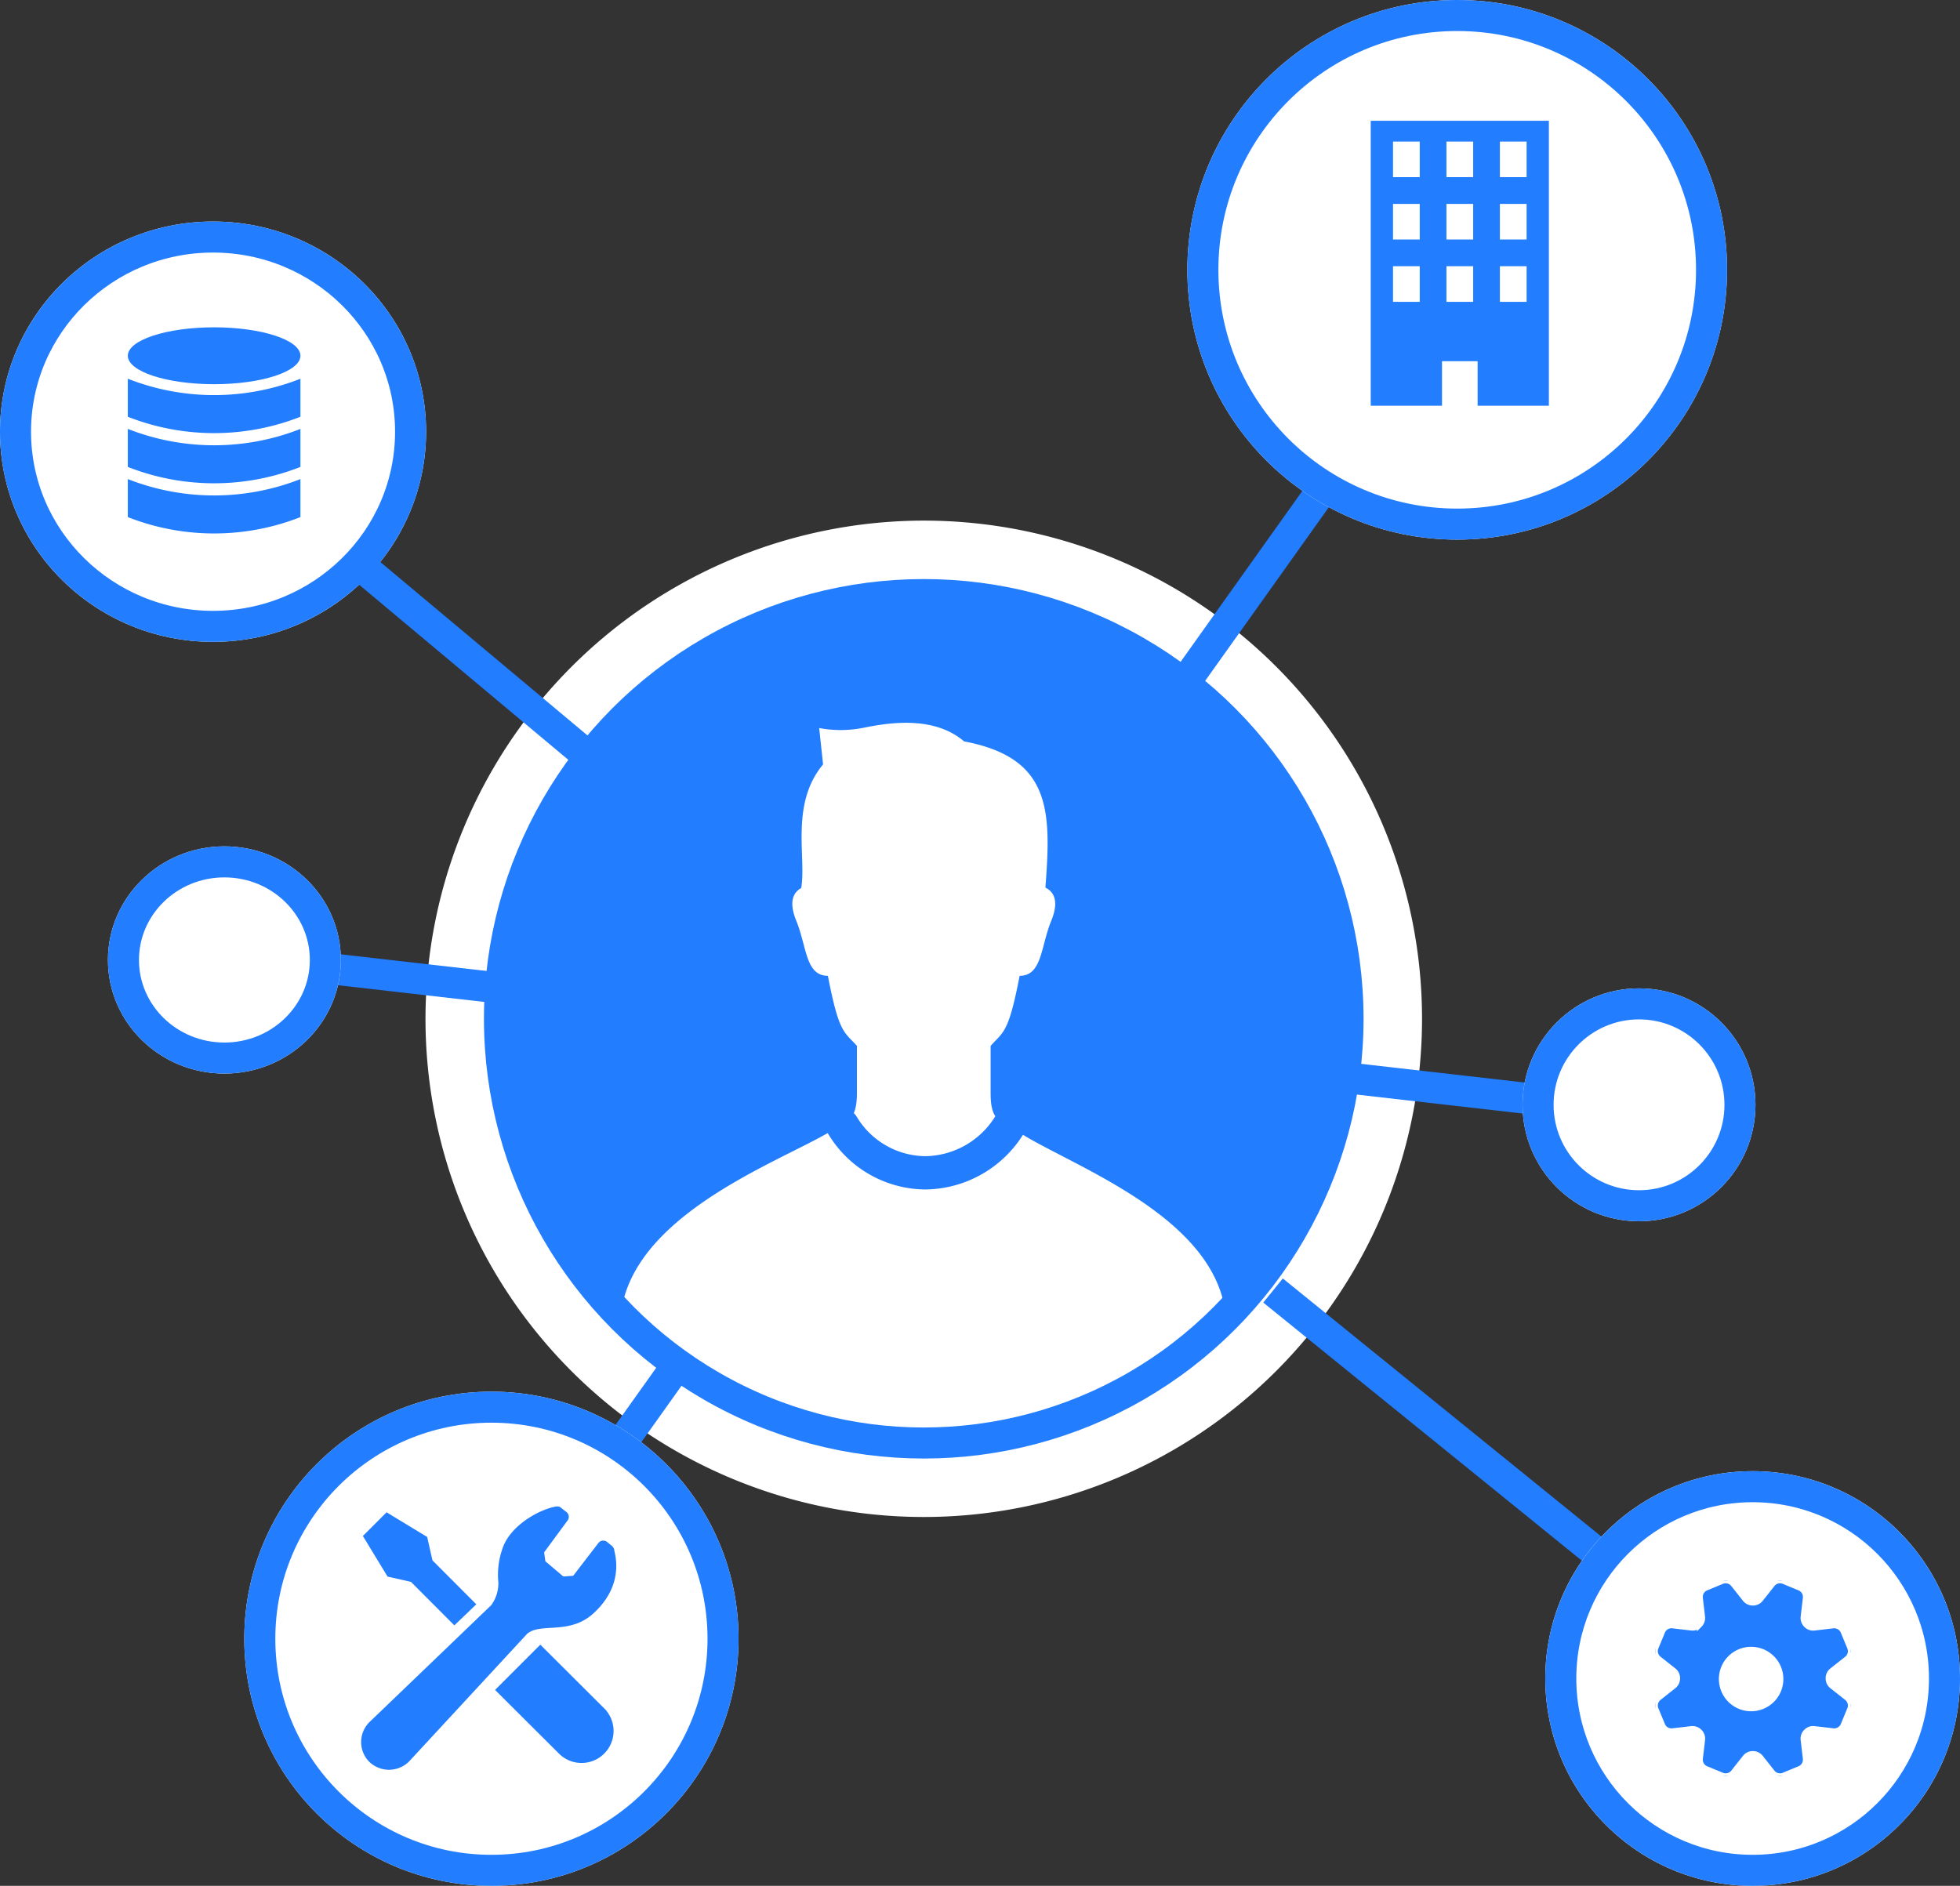 <svg xmlns="http://www.w3.org/2000/svg" xmlns:xlink="http://www.w3.org/1999/xlink" width="379" height="364.719" viewBox="0 0 379 364.719">
  <rect x="0" y="0" width="379" height="364.719" fill="#333333" stroke="none"/>
  <defs>
    <clipPath id="clip-path">
      <rect id="長方形_819" data-name="長方形 819" width="192.697" height="192.697" fill="none"/>
    </clipPath>
    <clipPath id="clip-path-2">
      <rect id="長方形_820" data-name="長方形 820" width="129.996" height="145.103" fill="none"/>
    </clipPath>
    <clipPath id="clip-path-4">
      <rect id="長方形_661" data-name="長方形 661" width="37.751" height="37.751" fill="#227dff" stroke="#fff" stroke-width="1"/>
    </clipPath>
    <clipPath id="clip-path-5">
      <rect id="長方形_823" data-name="長方形 823" width="33.377" height="39.867" fill="#227dff"/>
    </clipPath>
  </defs>
  <g id="グループ_2101" data-name="グループ 2101" transform="translate(-907.952 -1728.877)">
    <g id="グループ_2095" data-name="グループ 2095" transform="translate(990.228 1829.562)">
      <g id="グループ_2090" data-name="グループ 2090">
        <g id="グループ_2089" data-name="グループ 2089" clip-path="url(#clip-path)">
          <path id="パス_2384" data-name="パス 2384" d="M96.349,14.3a82.045,82.045,0,1,0,82.045,82.045A82.045,82.045,0,0,0,96.349,14.3m0-14.3A96.349,96.349,0,1,1,0,96.349,96.458,96.458,0,0,1,96.349,0" fill="#fff"/>
          <path id="パス_2385" data-name="パス 2385" d="M94.918,12.873A82.044,82.044,0,1,1,12.873,94.918,82.045,82.045,0,0,1,94.918,12.873" transform="translate(1.431 1.431)" fill="#227dff"/>
        </g>
      </g>
      <g id="グループ_2092" data-name="グループ 2092" transform="translate(30.729 38.092)">
        <g id="グループ_2091" data-name="グループ 2091" clip-path="url(#clip-path-2)">
          <path id="パス_2386" data-name="パス 2386" d="M111.786,114.9c-4.629-2.826-6.29-2.542-6.29-8.186V97.674c2.54-2.822,3.464-2.47,5.612-13.55,4.347,0,4.064-5.645,6.116-10.652,1.67-4.078.271-5.722-1.138-6.406,1.151-14.866,1.151-25.1-15.717-28.276-6.115-5.24-15.341-3.46-19.713-2.584a22.512,22.512,0,0,1-8.309,0l.749,7.033c-6.4,7.689-3.2,17.919-4.227,23.914-1.343.733-2.553,2.418-.956,6.317,2.05,5.007,1.769,10.653,6.113,10.653,2.146,11.086,3.072,10.728,5.615,13.55v9.042c0,5.645-1.92,5.742-6.29,8.185C62.81,120.786,36.5,130.8,34.038,149.215c-.451,3.368,26.471,25.516,58.219,25.748s59.08-22.415,58.631-25.785c-2.462-18.415-28.678-27.93-39.1-34.283" transform="translate(-26.947 -34.181)" fill="#fff"/>
        </g>
      </g>
      <g id="グループ_2094" data-name="グループ 2094">
        <g id="グループ_2093" data-name="グループ 2093" clip-path="url(#clip-path)">
          <path id="パス_2387" data-name="パス 2387" d="M72.556,105.243a18.872,18.872,0,0,0,16.042,9.2,19.364,19.364,0,0,0,16.231-9.2" transform="translate(8.063 11.695)" fill="none" stroke="#227dff" stroke-linecap="round" stroke-width="6.437"/>
          <circle id="楕円形_14" data-name="楕円形 14" cx="82.044" cy="82.044" r="82.044" transform="translate(14.304 14.304)" fill="none" stroke="#227dff" stroke-width="6"/>
        </g>
      </g>
    </g>
    <g id="楕円形_15" data-name="楕円形 15" transform="translate(907.952 1771.721)" fill="#fff" stroke="#227dff" stroke-width="6">
      <ellipse cx="41.196" cy="40.646" rx="41.196" ry="40.646" stroke="none"/>
      <ellipse cx="41.196" cy="40.646" rx="38.196" ry="37.646" fill="none"/>
    </g>
    <line id="線_109" data-name="線 109" x2="47.778" y2="40.001" transform="translate(975.228 1836.236)" fill="none" stroke="#227dff" stroke-width="6"/>
    <line id="線_112" data-name="線 112" x2="64.445" y2="52.223" transform="translate(1154.119 1978.46)" fill="none" stroke="#227dff" stroke-width="6"/>
    <line id="線_114" data-name="線 114" x2="38.889" y2="4.445" transform="translate(1168.564 1937.348)" fill="none" stroke="#227dff" stroke-width="6"/>
    <line id="線_115" data-name="線 115" x2="38.889" y2="4.445" transform="translate(971.895 1916.237)" fill="none" stroke="#227dff" stroke-width="6"/>
    <line id="線_110" data-name="線 110" x1="26.111" y2="36.667" transform="translate(1138.008 1822.902)" fill="none" stroke="#227dff" stroke-width="6"/>
    <line id="線_113" data-name="線 113" x1="26.111" y2="36.667" transform="translate(1013.562 1991.794)" fill="none" stroke="#227dff" stroke-width="6"/>
    <g id="楕円形_19" data-name="楕円形 19" transform="translate(1137.549 1728.877)" fill="#fff" stroke="#227dff" stroke-width="6">
      <circle cx="52.181" cy="52.181" r="52.181" stroke="none"/>
      <circle cx="52.181" cy="52.181" r="49.181" fill="none"/>
    </g>
    <g id="楕円形_20" data-name="楕円形 20" transform="translate(955.19 1998.022)" fill="#fff" stroke="#227dff" stroke-width="6">
      <circle cx="47.787" cy="47.787" r="47.787" stroke="none"/>
      <circle cx="47.787" cy="47.787" r="44.787" fill="none"/>
    </g>
    <g id="楕円形_21" data-name="楕円形 21" transform="translate(1202.364 1920.025)" fill="#fff" stroke="#227dff" stroke-width="6">
      <circle cx="22.52" cy="22.52" r="22.52" stroke="none"/>
      <circle cx="22.52" cy="22.52" r="19.52" fill="none"/>
    </g>
    <g id="楕円形_22" data-name="楕円形 22" transform="translate(928.824 1892.562)" fill="#fff" stroke="#227dff" stroke-width="6">
      <ellipse cx="22.52" cy="21.971" rx="22.52" ry="21.971" stroke="none"/>
      <ellipse cx="22.52" cy="21.971" rx="19.52" ry="18.971" fill="none"/>
    </g>
    <path id="パス_1917" data-name="パス 1917" d="M13.728,25.355l8.149,8.17c1.4-1.342,2.612-2.506,3.521-3.381l-8.22-8.24-1.006-4.458L8.837,12.987,6.824,15,4.811,17.014l4.458,7.335Z" transform="translate(973.942 2008.998)" fill="#227dff" stroke="#227dff" stroke-width="1"/>
    <path id="パス_1918" data-name="パス 1918" d="M275.76,276.3l12.049,12.011a5.687,5.687,0,0,1-8.042,8.042l-12.049-12.011Z" transform="translate(736.672 1771.363)" fill="#227dff" stroke="#227dff" stroke-width="1"/>
    <path id="パス_1919" data-name="パス 1919" d="M44.056,19.836C48.2,16.071,48.9,11.793,47.97,8.184a.883.883,0,0,0-.346-.707l-.835-.684a.686.686,0,0,0-1.025.1l-4.8,6.244a.685.685,0,0,1-.577.282l-1.743.128a.69.69,0,0,1-.411-.152l-3.367-2.854a.688.688,0,0,1-.25-.445L34.4,8.515a.681.681,0,0,1,.123-.494l4.5-6.109a.686.686,0,0,0-.088-.905L37.844.154c-.213-.2-.456-.171-.786-.107C33.952.66,28.649,3.668,27.3,7.825a14.646,14.646,0,0,0-.773,6.238,7.6,7.6,0,0,1-1.512,4.882L1.592,41.438c-.046.041-.09.084-.134.128A4.94,4.94,0,0,0,1.4,48.511a5,5,0,0,0,6.992-.017c.09-.09.177-.183.258-.279L31.237,23.793c2.779-2.475,8.281.161,12.819-3.957" transform="translate(978.284 2020.719)" fill="#227dff" stroke="#227dff" stroke-linejoin="round" stroke-width="1"/>
    <path id="パス_1224" data-name="パス 1224" d="M4.306,28.129H9.472v6.889H4.306Zm10.333,0h5.167v6.889H14.639Zm10.333,0h5.167v6.889H24.972ZM4.306,16.074H9.472v6.889H4.306Zm10.333,0h5.167v6.889H14.639Zm10.333,0h5.167v6.889H24.972ZM4.306,4.018H9.472v6.889H4.306Zm10.333,0h5.167v6.889H14.639Zm10.333,0h5.167v6.889H24.972ZM0,0V55.112H13.778V46.5h6.889v8.611H34.445V0Z" transform="translate(1173.009 1752.236)" fill="#227dff"/>
    <g id="楕円形_23" data-name="楕円形 23" transform="translate(1206.758 2013.402)" fill="#fff" stroke="#227dff" stroke-width="6">
      <circle cx="40.097" cy="40.097" r="40.097" stroke="none"/>
      <circle cx="40.097" cy="40.097" r="37.097" fill="none"/>
    </g>
    <g id="グループ_2100" data-name="グループ 2100" transform="translate(1228.023 2034.586)">
      <g id="グループ_1653" data-name="グループ 1653" transform="translate(0 0)" clip-path="url(#clip-path-4)">
        <path id="パス_1916" data-name="パス 1916" d="M37.037,22.658l-2.876-2.271a1.9,1.9,0,0,1-.713-1.5v-.019a1.9,1.9,0,0,1,.713-1.5l2.876-2.271a1.876,1.876,0,0,0,.57-2.19l-1.263-3.05a1.876,1.876,0,0,0-1.952-1.145l-3.64.428a1.9,1.9,0,0,1-1.567-.559l-.013-.013A1.9,1.9,0,0,1,28.615,7l.428-3.64A1.876,1.876,0,0,0,27.9,1.406L24.848.143a1.876,1.876,0,0,0-2.19.57L20.386,3.589a1.9,1.9,0,0,1-1.5.713h-.019a1.9,1.9,0,0,1-1.5-.713L15.092.713A1.876,1.876,0,0,0,12.9.143L9.852,1.406A1.876,1.876,0,0,0,8.707,3.358L9.135,7a1.9,1.9,0,0,1-.559,1.567l-.013.013A1.9,1.9,0,0,1,7,9.135l-3.64-.428A1.876,1.876,0,0,0,1.406,9.852L.143,12.9a1.876,1.876,0,0,0,.57,2.19l2.876,2.271a1.9,1.9,0,0,1,.713,1.5v.019a1.9,1.9,0,0,1-.713,1.5L.713,22.658a1.876,1.876,0,0,0-.57,2.19L1.406,27.9a1.876,1.876,0,0,0,1.952,1.145L7,28.615a1.9,1.9,0,0,1,1.567.559l.013.013a1.9,1.9,0,0,1,.557,1.565l-.428,3.64a1.876,1.876,0,0,0,1.145,1.952l3.05,1.263a1.876,1.876,0,0,0,2.19-.57l2.271-2.876a1.9,1.9,0,0,1,1.5-.713h.019a1.9,1.9,0,0,1,1.5.713l2.271,2.876a1.876,1.876,0,0,0,2.19.57l3.05-1.263a1.876,1.876,0,0,0,1.145-1.952l-.428-3.64a1.9,1.9,0,0,1,.559-1.567l.013-.013a1.9,1.9,0,0,1,1.565-.557l3.64.428A1.876,1.876,0,0,0,36.344,27.9l1.263-3.05a1.876,1.876,0,0,0-.57-2.19m-16.3,1.651a5.734,5.734,0,1,1,3.1-7.492,5.734,5.734,0,0,1-3.1,7.492" transform="translate(0 0)" fill="#227dff" stroke="#fff" stroke-width="1"/>
      </g>
    </g>
    <g id="グループ_2102" data-name="グループ 2102" transform="translate(932.67 1792.18)">
      <g id="グループ_2102-2" data-name="グループ 2102" clip-path="url(#clip-path-5)">
        <path id="パス_2393" data-name="パス 2393" d="M33.377,5.5c0,3.038-7.472,5.5-16.688,5.5S0,8.538,0,5.5,7.472,0,16.688,0,33.377,2.463,33.377,5.5" fill="#227dff"/>
        <path id="パス_2394" data-name="パス 2394" d="M33.377,107.68A45.582,45.582,0,0,1,0,107.68v-7.352a45.582,45.582,0,0,0,33.377,0Z" transform="translate(0 -80.681)" fill="#227dff"/>
        <path id="パス_2395" data-name="パス 2395" d="M33.377,157.227a45.582,45.582,0,0,1-33.377,0v-7.352a45.582,45.582,0,0,0,33.377,0Z" transform="translate(0 -120.525)" fill="#227dff"/>
        <path id="パス_2396" data-name="パス 2396" d="M33.377,58.132A45.582,45.582,0,0,1,0,58.132V50.779a45.58,45.58,0,0,0,33.377,0Z" transform="translate(0 -40.835)" fill="#227dff"/>
      </g>
    </g>
  </g>
</svg>
